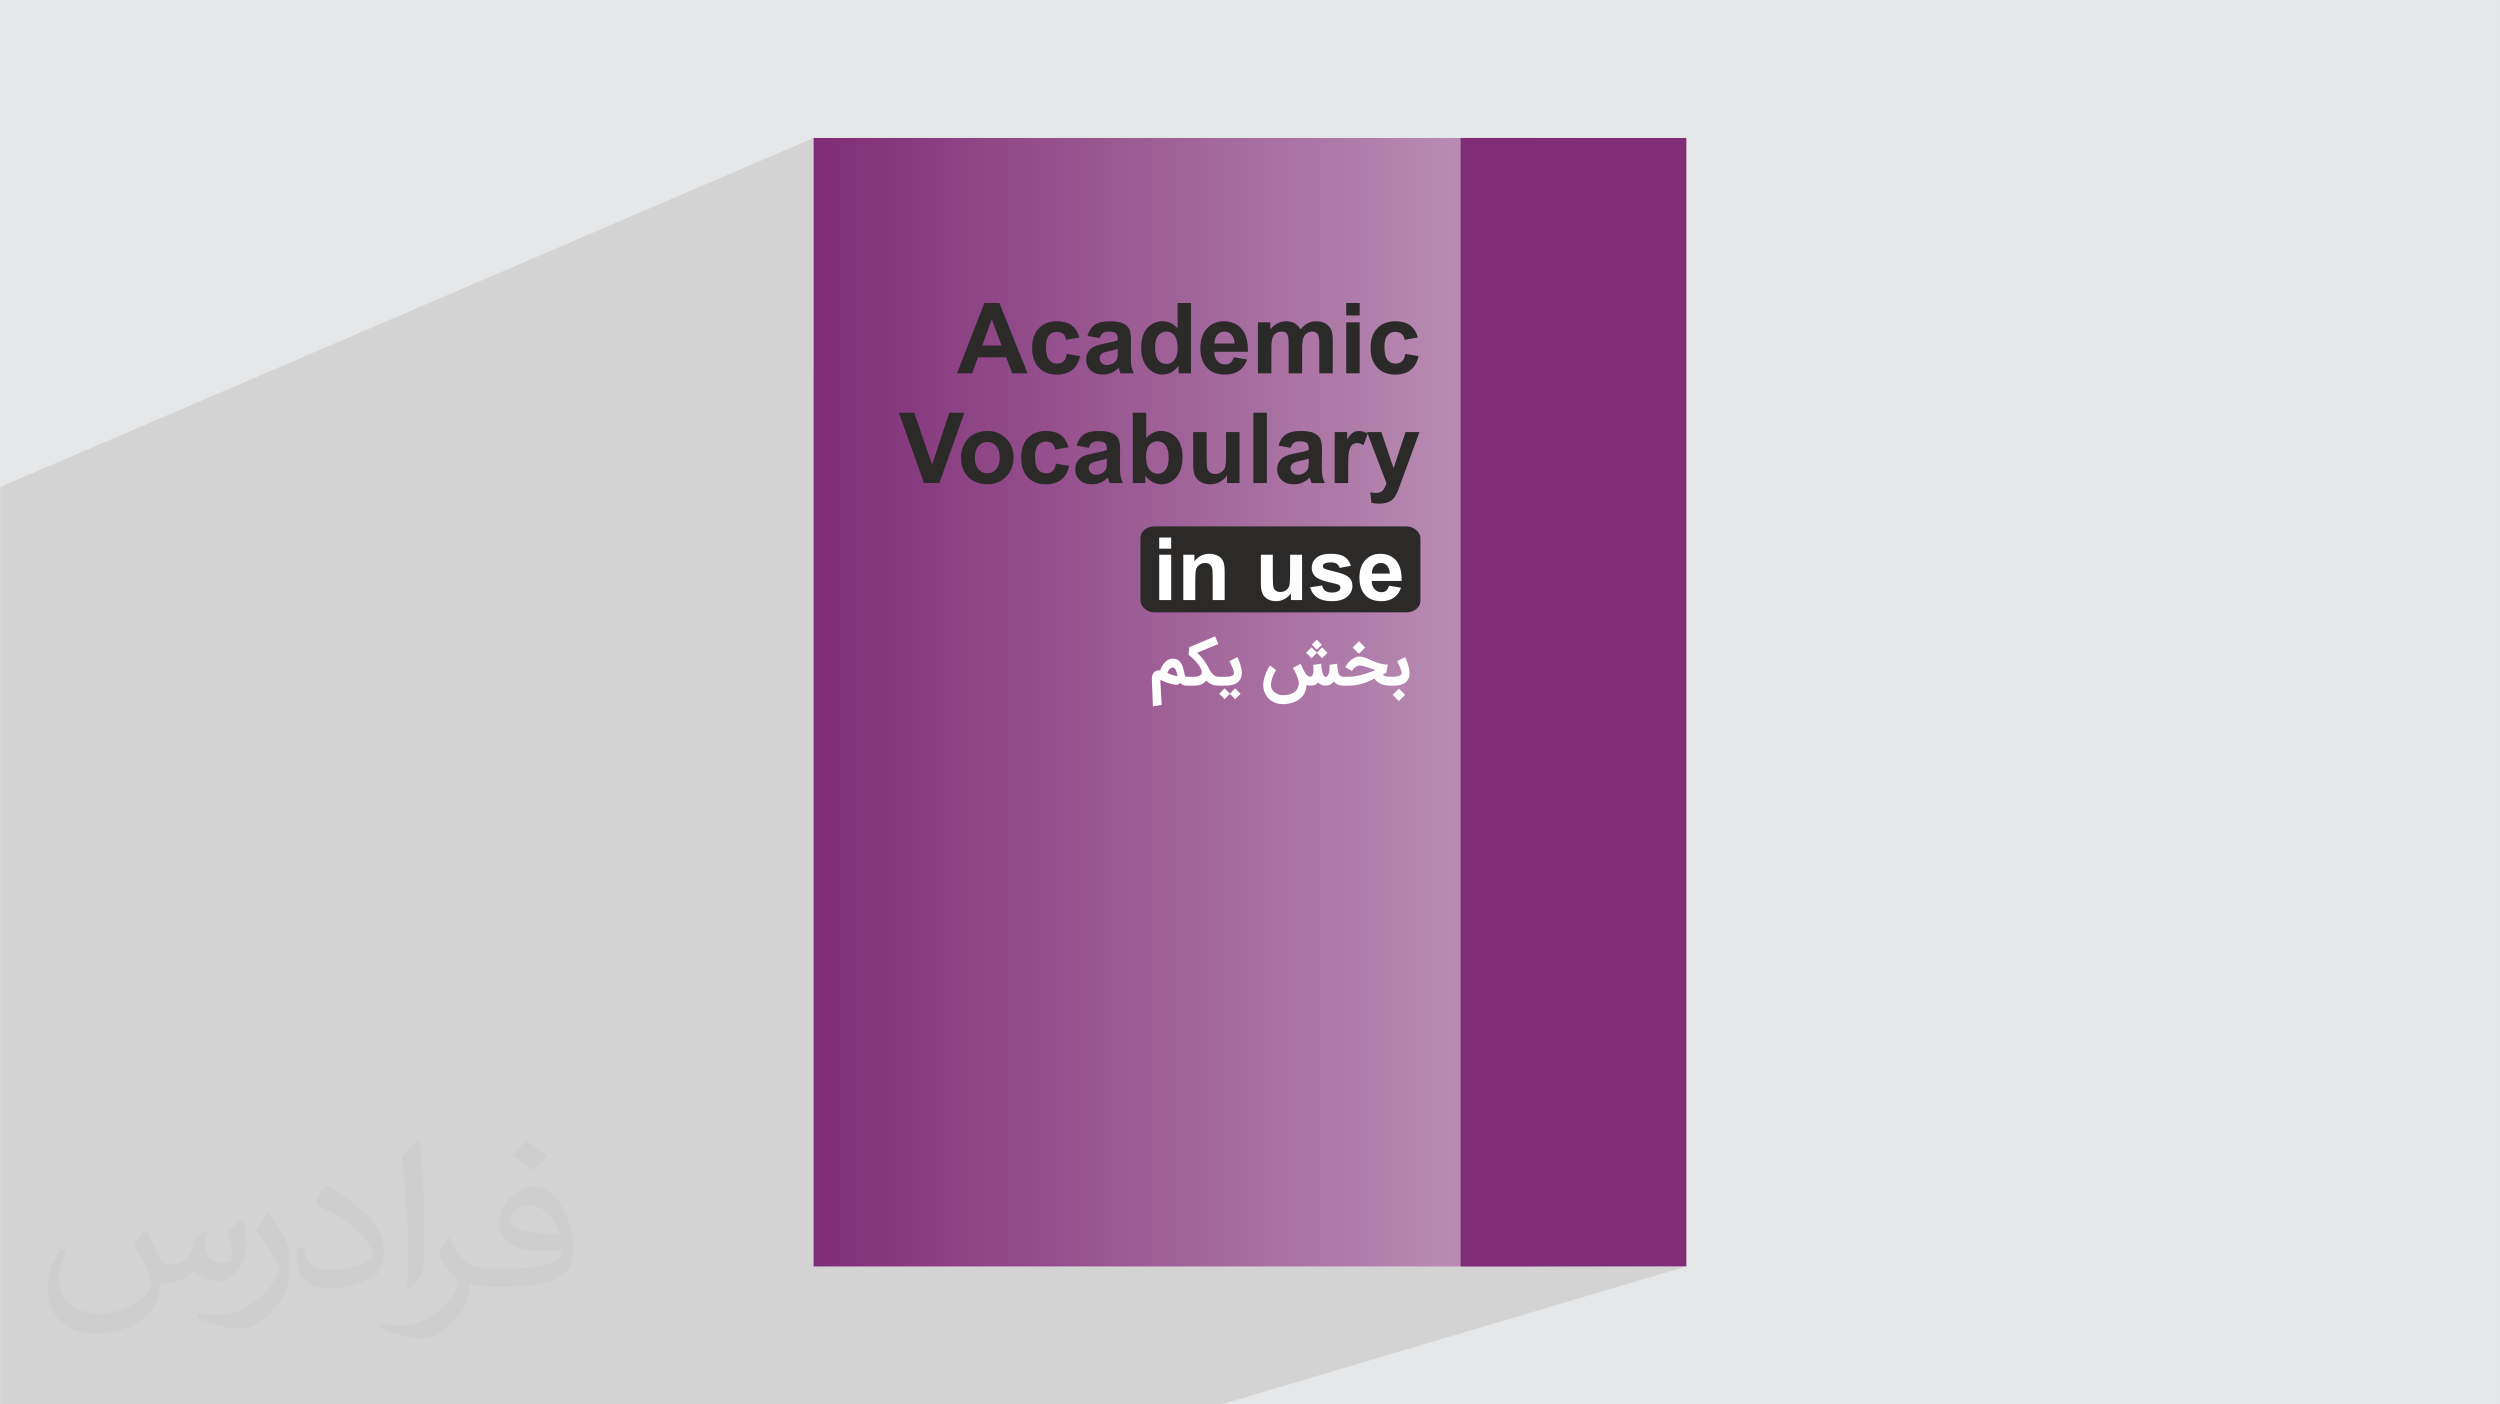 <?xml version="1.0" encoding="UTF-8"?>
<!DOCTYPE svg PUBLIC "-//W3C//DTD SVG 1.0//EN" "http://www.w3.org/TR/2001/REC-SVG-20010904/DTD/svg10.dtd">
<!-- Creator: CorelDRAW -->
<svg xmlns="http://www.w3.org/2000/svg" xml:space="preserve" width="3.708in" height="2.083in" version="1.0" style="shape-rendering:geometricPrecision; text-rendering:geometricPrecision; image-rendering:optimizeQuality; fill-rule:evenodd; clip-rule:evenodd"
viewBox="0 0 3702.73 2080.18"
 xmlns:xlink="http://www.w3.org/1999/xlink"
 xmlns:xodm="http://www.corel.com/coreldraw/odm/2003">
 <defs>
  <style type="text/css">
   <![CDATA[
    .fil6 {fill:#2B2A29}
    .fil5 {fill:#7F2D76}
    .fil0 {fill:#E6E7E8}
    .fil7 {fill:#FEFEFE;fill-rule:nonzero}
    .fil4 {fill:#2B2A29;fill-rule:nonzero}
    .fil2 {fill:#373435;fill-opacity:0.031}
    .fil1 {fill:#2B2A29;fill-opacity:0.102}
    .fil3 {fill:url(#id0)}
   ]]>
  </style>
  <linearGradient id="id0" gradientUnits="userSpaceOnUse" x1="1205.01" y1="1040.09" x2="2497.71" y2="1040.09">
   <stop offset="0" style="stop-opacity:1; stop-color:#7F2D76"/>
   <stop offset="0.82" style="stop-opacity:1; stop-color:#BF96BA"/>
   <stop offset="1" style="stop-opacity:1; stop-color:white"/>
  </linearGradient>
 </defs>
 <g id="Layer_x0020_1">
  <polygon class="fil0" points="-0,0 3702.73,0 3702.73,2080.18 -0,2080.18 "/>
  <polygon class="fil1" points="1487.98,2080.18 568.97,2080.18 -0,2080.18 -0,1774.71 -0,1769.51 -0,1758.6 -0,1754.68 -0,1751.15 -0,1742.24 -0,1739.66 -0,1739.14 -0,1735.29 -0,1734.46 -0,1733.03 -0,1732.48 -0,1729.43 -0,1727.51 -0,1724.04 -0,1722.44 -0,1721.5 -0,1720.84 -0,1719.27 -0,1717.9 -0,1717.37 -0,1715.3 -0,1714.86 -0,1713.94 -0,1713.02 -0,1710.98 -0,1709.96 -0,1709.6 -0,1701.98 -0,1697.88 -0,1697.62 -0,1695.93 -0,1695.46 -0,1694.92 -0,1691.37 -0,1690.81 -0,1690.22 -0,1689.75 -0,1687.89 -0,1686.4 -0,1686.1 -0,1683.42 -0,1681.68 -0,1680.46 -0,1678.91 -0,1678.73 -0,1678.34 -0,1677.1 -0,1676.56 -0,1675.83 -0,1673.96 -0,1673.67 -0,1670.92 -0,1669.81 -0,1669.28 -0,1668.42 -0,1668.06 -0,1665.66 -0,1665.62 -0,1664.19 -0,1663.67 -0,1660.32 -0,1659.25 -0,1658.71 -0,1657.64 -0,1656.74 -0,1654.97 -0,1649.35 -0,1648.46 -0,1648.04 -0,1643.27 -0,1642.73 -0,1641.74 -0,1639.47 -0,1638.02 -0,1634.66 -0,1628.62 -0,1626.4 -0,1624.09 -0,1621.96 -0,1620.91 -0,1620.78 -0,1620.66 -0,1616.59 -0,1616.53 -0,1615.35 -0,1611.71 -0,1606.44 -0,1605.53 -0,1603.95 -0,1603.64 -0,1598.01 -0,1592.68 -0,1588.47 -0,1586.72 -0,1585.23 -0,1583.82 -0,1577.94 -0,1576.86 -0,1574.17 -0,1573.41 -0,1561.15 -0,1560.6 -0,1554.77 -0,1548.66 -0,1546.24 -0,1540.38 -0,1534.43 -0,1533.07 -0,1528.54 -0,1518.81 -0,1512.25 -0,1501.34 -0,1495.55 -0,1494.86 -0,1491.51 -0,1490.86 -0,1490.52 -0,1480.6 -0,1470.98 -0,1468.63 -0,1467.98 -0,1466.52 -0,1460.56 -0,1456.55 -0,1445.9 -0,1444.94 -0,1441.93 -0,1436.86 -0,1433.54 -0,1430.03 -0,1427.85 -0,1426.48 -0,1426.45 -0,1419.7 -0,1418.14 -0,1414.67 -0,1414.25 -0,1413.29 -0,1411.07 -0,1410.65 -0,1405.44 -0,1404.52 -0,1403.08 -0,1401.91 -0,1401.24 -0,1397.99 -0,1395.05 -0,1393.61 -0,1391.19 -0,1388.38 -0,1378.38 -0,1373.18 -0,1366.74 -0,1361.7 -0,1356.84 -0,1355.38 -0,1353.47 -0,1347.34 -0,1343.32 -0,1340.52 -0,1340.34 -0,1338.37 -0,1337.57 -0,1335.77 -0,1331.72 -0,1331.16 -0,1330.65 -0,1328.96 -0,1328.83 -0,1323.79 -0,1320.44 -0,1317.62 -0,1316.62 -0,1313.92 -0,1312.43 -0,1307.73 -0,1304.89 -0,1304.11 -0,1304.01 -0,1303.16 -0,1302.13 -0,1299.35 -0,1295 -0,1294.25 -0,1290.94 -0,1289.83 -0,1286.5 -0,1285.66 -0,1279.64 -0,1278.71 -0,1274.13 -0,1273.36 -0,1270.09 -0,1267.29 -0,1267.17 -0,1264.97 -0,1260.02 -0,1259.25 -0,1258.13 -0,1256.05 -0,1255.97 -0,1252.17 -0,1251.91 -0,1246.28 -0,1246.09 -0,1245.23 -0,1243.94 -0,1243.18 -0,1239.86 -0,1239.57 -0,1236.11 -0,1233.88 -0,1232.98 -0,1231.51 -0,1228.89 -0,1228.87 -0,1228.56 -0,1228.32 -0,1224.09 -0,1221.11 -0,1219.21 -0,1218.16 -0,1215.49 -0,1212.82 -0,1212.24 -0,1206.61 -0,1203.15 -0,1200.27 -0,1191.56 -0,1191.19 -0,1179.72 -0,1178.92 -0,1178.5 -0,1176.2 -0,1172.19 -0,1170.4 -0,1164.35 -0,1163.21 -0,1163.11 -0,1159.49 -0,1159.35 -0,1159.02 -0,1154.29 -0,1152.5 -0,1151.57 -0,1150.67 -0,1145.45 -0,1145.42 -0,1143.25 -0,1139.12 -0,1129.82 -0,1129.61 -0,1118.39 -0,1111.22 -0,1108 -0,1102.26 -0,1097.58 -0,1078.52 -0,1067.76 -0,1049.88 -0,1041.67 -0,721.36 1205.01,204.35 1205.01,551.65 1457.88,448.81 1480.16,448.81 1491.05,476 2163.33,204.35 2163.33,1875.83 2497.71,1875.83 1808.66,2080.18 "/>
  <path class="fil2" d="M215.96 1821.93c7.07,10.71 11.65,21.01 16.13,32.45 3.33,6.66 5.09,18.93 20.7,18.93 4.57,0 11.13,-1.35 16.95,-4.57 6.55,-3.44 11.54,-8.64 14.15,-16.53l6.24 -21.01 15.19 -7.49 1.04 1.04c-2.08,7.91 -2.59,15.5 -2.59,21.43 0,17.57 15.19,24.23 27.25,24.23 7.07,0 13.42,-3.44 13.42,-9.89 0,-8.32 -3.53,-22.47 -8.12,-35.16 7.07,-7.07 14.15,-14.15 22.26,-19.87l1.25 0.63c3.53,14.98 5.51,29.75 5.51,39.63 0,9.67 -4.27,20.39 -7.8,27.36 -7.28,13.73 -20.18,24.65 -35.78,24.65 -11.85,0 -25.06,-5.93 -34.12,-16.95l-0.52 0c-8.53,10.61 -21.74,20.18 -42.86,20.18l-6.55 0c-1.04,13.94 -4.05,23.81 -8.64,32.66 -12.58,24.54 -49.92,41.92 -85.08,41.92 -48.89,0 -73.43,-28.19 -73.43,-65.73 0,-23.19 7.59,-44.72 19.24,-60.01l9.56 3.95c-7.28,13.94 -12.17,27.04 -12.17,39.94 0,35.16 28.61,51.9 61.58,51.9 30.58,0 68.44,-19.45 75.31,-42.02 -2.59,-24.65 -11.85,-36.19 -26,-58.66 4.27,-7.49 9.78,-14.98 16.64,-22.98l1.25 0 0 0 0 0 -0.01 -0.04zm563.83 -132.3c10.3,6.45 20.39,14.04 30.27,22.78 -5.51,7.8 -12.38,14.88 -20.91,21.12 -9.89,-8.01 -19.76,-14.88 -29.86,-22.16 6.86,-7.7 13.63,-15.08 20.49,-21.74l0 0 0 0 0 0 0 0 0 0 0.01 0zm5.3 96.11c-16.64,0 -30.27,10.92 -30.27,19.03 0,17.38 33.28,22.78 73.12,22.56 -4.99,-20.39 -22.47,-41.61 -42.86,-41.61l0 0.01zm-37.35 92.99c21.64,0 40.57,-0.63 55.02,-4.27 16.13,-4.05 29.75,-12.17 29.75,-17.78 0,-1.46 0,-3.22 -0.52,-4.68 -9.05,0.83 -19.45,0.83 -28.5,0.83 -29.33,0 -51.79,-6.66 -60.64,-23.09 -2.19,-4.57 -3.74,-9.67 -3.74,-15.5 0,-15.92 6.86,-31.41 18.93,-42.13 10.08,-8.84 21.22,-14.35 32.55,-14.35 20.49,0 36.81,16.44 48.26,42.34 6.24,14.15 10.5,30.47 10.5,51.07 0,13.73 -3.74,25.27 -12.27,33.8 -15.92,15.4 -45.24,21.22 -90.17,21.22l-20.39 0 0 0 -5.3 0c-11.13,0 -19.14,-1.98 -25.48,-6.86l-1.04 0c0.31,2.59 0.52,5.09 0.52,7.49 0,10.08 -3.33,22.98 -10.08,33.28 -19.97,29.64 -41.61,42.53 -60.33,42.53 -18.93,0 -42.13,-7.28 -63.03,-16.75l3.74 -7.28c6.76,2.81 16.13,4.68 29.02,4.68 33.8,0 78.21,-32.45 83.72,-64.17 -1.25,-2.59 -3.53,-6.03 -6.76,-9.67 -9.89,-11.75 -16.13,-21.53 -21.95,-31.82 4.99,-9.89 9.56,-17.78 13.83,-24.96l1.77 -0.21c14.46,29.44 27.56,46.28 56.78,46.28l4.57 0 0 0 21.22 0 0 0 0 0 0 0 0 0 0 0 0.04 0zm-146.45 31.1c2.5,-13.52 2.7,-28.7 2.7,-42.86l0 -21.01c0,-39.21 -4.99,-96.2 -9.05,-133.34 7.07,-7.59 16.95,-16.53 24.75,-22.56l2.29 0.63c5.3,46.7 6.55,100.79 6.55,150.81 0,13.11 -0.52,25.9 -1.77,35.26 -0.73,11.85 -7.59,20.8 -22.26,34.53l-3.22 -1.46zm-150.71 -61.89c0.73,18.41 9.78,32.87 41.4,32.87 19.66,0 36.3,-5.09 54.71,-13.83 3.33,-1.46 5.09,-3.44 5.09,-5.09 0,-11.54 -8.84,-26.83 -23.71,-40.77 -14.46,-13.11 -33.6,-24.65 -51.48,-32.35 -6.14,-2.59 -8.12,-5.3 -8.12,-7.91 0,-5.3 7.07,-16.44 12.9,-24.44l1.98 -0.21c20.49,10.71 43.38,26.63 60.33,44.3 15.4,16.33 24.96,32.87 24.96,50.86 0,13.31 -4.05,25.79 -10.61,37.44 -22.47,11.33 -46.39,19.97 -70.1,19.97 -28.81,0 -48.47,-13.52 -48.47,-45.24 0,-3.44 0,-8.73 1.25,-15.61l9.89 0 0 0 0 0 0 0 0 0 0 0 -0.01 0zm-52.11 -52.32l17.89 28.92c6.55,10.71 12.69,22.37 12.69,40.77l0 23.5c0,19.03 -12.17,39.42 -31.82,59.6 -15.4,13.63 -29.02,19.45 -41.61,19.45 -18.72,0 -40.15,-5.82 -64.9,-16.44l2.81 -7.28c7.8,2.08 16.84,3.84 27.98,3.84 35.58,-0.21 71.97,-26.21 88.61,-57.93 1.98,-3.64 2.7,-7.07 2.7,-9.47 0,-3.64 -1.98,-7.7 -3.53,-11.33 -9.05,-17.05 -19.14,-32.66 -30.27,-47.12 5.82,-9.16 11.65,-17.99 17.99,-26.73l1.46 0.21 0 0 0 0 0 0 0 0 0 0 -0.01 0z"/>
  <g id="_2332218506320">
   <rect class="fil3" x="1205" y="204.35" width="1292.71" height="1671.49"/>
   <path class="fil4" d="M1521.89 552.97l-22.72 0 -8.99 -23.72 -41.78 0 -8.65 23.72 -22.31 0 40.44 -104.16 22.28 0 41.73 104.16zm-38.55 -41.32l-14.47 -38.55 -14.07 38.55 28.54 0zm115.38 -11.79l-19.64 3.49c-0.65,-3.91 -2.16,-6.84 -4.51,-8.83 -2.35,-1.96 -5.38,-2.96 -9.12,-2.96 -4.97,0 -8.95,1.72 -11.9,5.16 -2.96,3.44 -4.44,9.19 -4.44,17.27 0,8.97 1.5,15.3 4.51,19.01 3.01,3.71 7.04,5.55 12.08,5.55 3.78,0 6.89,-1.09 9.29,-3.25 2.42,-2.16 4.12,-5.87 5.11,-11.15l19.64 3.35c-2.04,9.01 -5.94,15.83 -11.71,20.44 -5.77,4.6 -13.5,6.91 -23.22,6.91 -11.01,0 -19.81,-3.49 -26.36,-10.45 -6.57,-6.99 -9.84,-16.64 -9.84,-28.98 0,-12.49 3.3,-22.19 9.87,-29.14 6.57,-6.96 15.47,-10.43 26.7,-10.43 9.16,0 16.46,1.99 21.9,5.94 5.41,3.95 9.29,9.97 11.66,18.06zm29.99 0.87l-18.04 -3.2c2.04,-7.37 5.56,-12.82 10.52,-16.37 4.97,-3.54 12.37,-5.31 22.16,-5.31 8.9,0 15.54,1.04 19.91,3.15 4.34,2.11 7.42,4.78 9.19,8.03 1.77,3.25 2.67,9.19 2.67,17.87l-0.29 23.28c0,6.62 0.32,11.51 0.95,14.67 0.63,3.15 1.82,6.52 3.57,10.11l-19.79 0c-0.51,-1.31 -1.16,-3.25 -1.91,-5.82 -0.32,-1.19 -0.55,-1.97 -0.7,-2.33 -3.4,3.34 -7.03,5.84 -10.91,7.52 -3.88,1.67 -8,2.52 -12.39,2.52 -7.74,0 -13.85,-2.11 -18.31,-6.33 -4.46,-4.19 -6.69,-9.53 -6.69,-15.98 0,-4.24 1.02,-8.05 3.05,-11.4 2.04,-3.32 4.87,-5.89 8.56,-7.66 3.66,-1.77 8.95,-3.32 15.86,-4.65 9.31,-1.75 15.78,-3.39 19.37,-4.9l0 -2.01c0,-3.88 -0.95,-6.64 -2.84,-8.31 -1.91,-1.65 -5.5,-2.47 -10.76,-2.47 -3.57,0 -6.33,0.7 -8.31,2.13 -2.02,1.4 -3.62,3.9 -4.85,7.47zm26.77 16.15c-2.55,0.85 -6.6,1.86 -12.15,3.05 -5.53,1.19 -9.16,2.35 -10.86,3.47 -2.59,1.87 -3.9,4.19 -3.9,7.03 0,2.81 1.04,5.21 3.13,7.25 2.08,2.03 4.73,3.05 7.95,3.05 3.59,0 7.03,-1.19 10.31,-3.54 2.4,-1.82 4,-4 4.75,-6.62 0.51,-1.69 0.77,-4.95 0.77,-9.72l0 -3.98zm108.54 36.08l-18.47 0 0 -11.08c-3.08,4.32 -6.74,7.54 -10.94,9.72 -4.19,2.16 -8.44,3.25 -12.71,3.25 -8.7,0 -16.14,-3.49 -22.35,-10.5 -6.18,-7.01 -9.29,-16.75 -9.29,-29.29 0,-12.8 3.01,-22.55 9.05,-29.22 6.04,-6.67 13.65,-9.99 22.86,-9.99 8.44,0 15.76,3.52 21.92,10.52l0 -37.58 19.93 0 0 104.16zm-53.24 -39.21c0,8.07 1.12,13.92 3.33,17.53 3.22,5.23 7.71,7.85 13.48,7.85 4.58,0 8.48,-1.97 11.68,-5.89 3.23,-3.93 4.83,-9.77 4.83,-17.58 0,-8.7 -1.55,-14.96 -4.68,-18.79 -3.13,-3.83 -7.1,-5.75 -11.98,-5.75 -4.73,0 -8.68,1.89 -11.88,5.67 -3.17,3.78 -4.78,9.43 -4.78,16.95zm116.5 15.35l19.93 3.35c-2.55,7.3 -6.6,12.85 -12.1,16.68 -5.53,3.81 -12.44,5.72 -20.7,5.72 -13.12,0 -22.84,-4.29 -29.12,-12.87 -4.97,-6.89 -7.47,-15.57 -7.47,-26.07 0,-12.51 3.27,-22.33 9.8,-29.41 6.52,-7.1 14.79,-10.64 24.78,-10.64 11.2,0 20.05,3.71 26.55,11.13 6.47,7.42 9.58,18.79 9.29,34.12l-49.9 0c0.15,5.91 1.75,10.52 4.82,13.82 3.05,3.29 6.89,4.95 11.45,4.95 3.13,0 5.74,-0.85 7.85,-2.54 2.13,-1.7 3.73,-4.44 4.83,-8.22zm1.16 -20.22c-0.15,-5.79 -1.62,-10.21 -4.46,-13.22 -2.84,-3.03 -6.28,-4.53 -10.35,-4.53 -4.34,0 -7.93,1.6 -10.76,4.77 -2.83,3.18 -4.21,7.52 -4.17,12.98l29.75 0zm34.65 -31.43l18.33 0 0 10.31c6.57,-7.93 14.4,-11.9 23.5,-11.9 4.82,0 9.01,0.99 12.56,2.98 3.57,1.99 6.47,5 8.73,9.02 3.32,-4.03 6.91,-7.03 10.74,-9.02 3.83,-1.99 7.93,-2.98 12.29,-2.98 5.53,0 10.21,1.12 14.07,3.37 3.83,2.26 6.69,5.55 8.58,9.92 1.38,3.2 2.06,8.42 2.06,15.61l0 48.2 -19.93 0 0 -43.09c0,-7.49 -0.68,-12.31 -2.06,-14.47 -1.84,-2.84 -4.7,-4.27 -8.54,-4.27 -2.78,0 -5.43,0.85 -7.91,2.55 -2.45,1.72 -4.24,4.21 -5.33,7.49 -1.09,3.3 -1.62,8.49 -1.62,15.59l0 36.2 -19.93 0 0 -41.32c0,-7.32 -0.37,-12.08 -1.07,-14.19 -0.7,-2.13 -1.8,-3.73 -3.29,-4.78 -1.48,-1.04 -3.52,-1.55 -6.06,-1.55 -3.08,0 -5.85,0.83 -8.29,2.47 -2.48,1.67 -4.22,4.05 -5.29,7.17 -1.07,3.13 -1.6,8.32 -1.6,15.54l0 36.64 -19.93 0 0 -75.51zm130.8 -10.18l0 -18.47 19.93 0 0 18.47 -19.93 0zm0 85.69l0 -75.51 19.93 0 0 75.51 -19.93 0zm106.18 -53.1l-19.64 3.49c-0.65,-3.91 -2.16,-6.84 -4.51,-8.83 -2.35,-1.96 -5.38,-2.96 -9.12,-2.96 -4.96,0 -8.95,1.72 -11.9,5.16 -2.96,3.44 -4.43,9.19 -4.43,17.27 0,8.97 1.5,15.3 4.51,19.01 3.01,3.71 7.03,5.55 12.07,5.55 3.79,0 6.89,-1.09 9.29,-3.25 2.43,-2.16 4.12,-5.87 5.11,-11.15l19.64 3.35c-2.04,9.01 -5.94,15.83 -11.71,20.44 -5.77,4.6 -13.51,6.91 -23.22,6.91 -11.01,0 -19.81,-3.49 -26.36,-10.45 -6.57,-6.99 -9.84,-16.64 -9.84,-28.98 0,-12.49 3.29,-22.19 9.87,-29.14 6.57,-6.96 15.47,-10.43 26.7,-10.43 9.16,0 16.46,1.99 21.9,5.94 5.4,3.95 9.28,9.97 11.66,18.06zm-731.54 215.61l-37.27 -104.16 22.79 0 26.45 77.1 25.38 -77.1 22.4 0 -37.04 104.16 -22.72 0zm54.79 -38.67c0,-6.65 1.62,-13.07 4.9,-19.28 3.27,-6.23 7.91,-10.96 13.89,-14.23 5.99,-3.27 12.66,-4.92 20.05,-4.92 11.42,0 20.76,3.71 28.05,11.13 7.3,7.44 10.94,16.8 10.94,28.15 0,11.45 -3.69,20.93 -11.03,28.44 -7.37,7.52 -16.63,11.28 -27.81,11.28 -6.91,0 -13.5,-1.58 -19.79,-4.71 -6.25,-3.13 -11.03,-7.71 -14.31,-13.77 -3.27,-6.04 -4.9,-13.41 -4.9,-22.09zm20.51 1.07c0,7.49 1.77,13.24 5.31,17.22 3.56,4 7.93,5.99 13.14,5.99 5.19,0 9.56,-1.99 13.07,-5.99 3.52,-3.98 5.29,-9.78 5.29,-17.36 0,-7.4 -1.77,-13.09 -5.29,-17.07 -3.51,-4 -7.88,-5.99 -13.07,-5.99 -5.21,0 -9.58,1.99 -13.14,5.99 -3.54,3.97 -5.31,9.72 -5.31,17.21zm138.76 -15.49l-19.64 3.49c-0.65,-3.9 -2.16,-6.84 -4.51,-8.83 -2.35,-1.96 -5.38,-2.96 -9.12,-2.96 -4.96,0 -8.95,1.72 -11.9,5.16 -2.96,3.44 -4.43,9.19 -4.43,17.27 0,8.97 1.5,15.3 4.51,19.01 3.01,3.71 7.03,5.55 12.07,5.55 3.79,0 6.89,-1.09 9.29,-3.25 2.43,-2.16 4.12,-5.87 5.11,-11.15l19.64 3.35c-2.04,9.01 -5.94,15.83 -11.71,20.44 -5.77,4.6 -13.51,6.91 -23.22,6.91 -11.01,0 -19.81,-3.49 -26.36,-10.45 -6.57,-6.99 -9.84,-16.64 -9.84,-28.98 0,-12.49 3.29,-22.19 9.87,-29.14 6.57,-6.96 15.47,-10.43 26.7,-10.43 9.16,0 16.46,1.99 21.89,5.94 5.41,3.95 9.29,9.97 11.66,18.06zm29.99 0.87l-18.04 -3.2c2.04,-7.37 5.55,-12.82 10.52,-16.37 4.97,-3.54 12.37,-5.31 22.16,-5.31 8.9,0 15.54,1.04 19.91,3.15 4.34,2.11 7.42,4.78 9.19,8.03 1.77,3.24 2.67,9.19 2.67,17.87l-0.29 23.28c0,6.62 0.31,11.51 0.94,14.67 0.64,3.15 1.82,6.52 3.57,10.11l-19.79 0c-0.51,-1.31 -1.16,-3.25 -1.91,-5.81 -0.31,-1.19 -0.55,-1.97 -0.7,-2.33 -3.4,3.34 -7.04,5.84 -10.91,7.51 -3.88,1.67 -8,2.52 -12.39,2.52 -7.74,0 -13.85,-2.11 -18.31,-6.33 -4.46,-4.19 -6.69,-9.53 -6.69,-15.98 0,-4.24 1.02,-8.05 3.05,-11.4 2.04,-3.32 4.87,-5.89 8.56,-7.66 3.66,-1.77 8.95,-3.32 15.86,-4.65 9.31,-1.75 15.78,-3.39 19.37,-4.9l0 -2.01c0,-3.88 -0.94,-6.64 -2.83,-8.31 -1.91,-1.65 -5.51,-2.47 -10.77,-2.47 -3.56,0 -6.33,0.7 -8.31,2.13 -2.02,1.4 -3.61,3.9 -4.85,7.47zm26.76 16.15c-2.55,0.85 -6.6,1.86 -12.15,3.05 -5.53,1.19 -9.16,2.35 -10.86,3.47 -2.59,1.87 -3.9,4.19 -3.9,7.03 0,2.81 1.04,5.21 3.13,7.25 2.08,2.03 4.73,3.05 7.95,3.05 3.59,0 7.04,-1.19 10.31,-3.54 2.4,-1.82 4,-4 4.75,-6.62 0.51,-1.69 0.77,-4.95 0.77,-9.72l0 -3.98zm38.43 36.08l0 -104.16 19.93 0 0 37.58c6.16,-7.01 13.44,-10.52 21.87,-10.52 9.19,0 16.78,3.32 22.79,9.99 6.01,6.67 9.02,16.24 9.02,28.73 0,12.9 -3.05,22.84 -9.19,29.82 -6.13,6.95 -13.6,10.45 -22.35,10.45 -4.32,0 -8.56,-1.12 -12.75,-3.33 -4.19,-2.22 -7.81,-5.43 -10.84,-9.65l0 11.08 -18.48 0zm19.64 -39.2c0,7.83 1.23,13.65 3.71,17.38 3.47,5.34 8.05,8 13.8,8 4.41,0 8.17,-1.89 11.3,-5.67 3.11,-3.79 4.65,-9.75 4.65,-17.87 0,-8.66 -1.57,-14.89 -4.7,-18.72 -3.13,-3.83 -7.13,-5.75 -12.03,-5.75 -4.8,0 -8.78,1.87 -11.96,5.6 -3.17,3.73 -4.77,9.41 -4.77,17.02zm119.99 39.2l0 -11.3c-2.76,4.03 -6.38,7.23 -10.87,9.63 -4.49,2.37 -9.21,3.57 -14.18,3.57 -5.09,0 -9.65,-1.12 -13.68,-3.35 -4.05,-2.23 -6.96,-5.38 -8.75,-9.41 -1.82,-4.05 -2.72,-9.63 -2.72,-16.75l0 -47.89 19.93 0 0 34.77c0,10.64 0.36,17.14 1.12,19.54 0.73,2.4 2.06,4.32 4.03,5.7 1.94,1.41 4.41,2.11 7.42,2.11 3.42,0 6.47,-0.95 9.19,-2.81 2.72,-1.86 4.56,-4.19 5.56,-6.98 0.99,-2.79 1.5,-9.58 1.5,-20.42l0 -31.91 19.93 0 0 75.5 -18.47 0zm38.96 0l0 -104.16 19.93 0 0 104.16 -19.93 0zm55.26 -52.22l-18.04 -3.2c2.04,-7.37 5.56,-12.82 10.52,-16.37 4.97,-3.54 12.37,-5.31 22.16,-5.31 8.9,0 15.54,1.04 19.9,3.15 4.34,2.11 7.42,4.78 9.19,8.03 1.77,3.24 2.67,9.19 2.67,17.87l-0.29 23.28c0,6.62 0.32,11.51 0.95,14.67 0.63,3.15 1.82,6.52 3.57,10.11l-19.79 0c-0.51,-1.31 -1.16,-3.25 -1.91,-5.81 -0.32,-1.19 -0.55,-1.97 -0.7,-2.33 -3.4,3.34 -7.03,5.84 -10.91,7.51 -3.88,1.67 -8,2.52 -12.39,2.52 -7.74,0 -13.85,-2.11 -18.31,-6.33 -4.46,-4.19 -6.69,-9.53 -6.69,-15.98 0,-4.24 1.02,-8.05 3.05,-11.4 2.04,-3.32 4.87,-5.89 8.56,-7.66 3.66,-1.77 8.95,-3.32 15.85,-4.65 9.31,-1.75 15.79,-3.39 19.38,-4.9l0 -2.01c0,-3.88 -0.95,-6.64 -2.84,-8.31 -1.91,-1.65 -5.5,-2.47 -10.77,-2.47 -3.56,0 -6.33,0.7 -8.31,2.13 -2.01,1.4 -3.61,3.9 -4.85,7.47zm26.77 16.15c-2.55,0.85 -6.6,1.86 -12.15,3.05 -5.53,1.19 -9.16,2.35 -10.87,3.47 -2.59,1.87 -3.9,4.19 -3.9,7.03 0,2.81 1.04,5.21 3.13,7.25 2.08,2.03 4.73,3.05 7.95,3.05 3.59,0 7.03,-1.19 10.31,-3.54 2.4,-1.82 4,-4 4.75,-6.62 0.51,-1.69 0.77,-4.95 0.77,-9.72l0 -3.98zm58.36 36.08l-19.93 0 0 -75.5 18.48 0 0 10.72c3.17,-5.07 6.04,-8.39 8.58,-9.97 2.55,-1.58 5.43,-2.35 8.66,-2.35 4.56,0 8.94,1.26 13.17,3.75l-6.19 17.41c-3.37,-2.18 -6.49,-3.27 -9.38,-3.27 -2.81,0 -5.19,0.78 -7.13,2.31 -1.94,1.55 -3.47,4.31 -4.58,8.34 -1.12,4.02 -1.67,12.46 -1.67,25.28l0 23.28zm45.83 30.55c-3.83,0 -7.61,-0.42 -11.32,-1.21l-1.75 -15.56c3.13,0.61 5.96,0.92 8.48,0.92 4.65,0 8.1,-1.36 10.33,-4.1 2.23,-2.74 3.95,-6.23 5.14,-10.45l-28.76 -75.65 21.24 0 18.11 53.56 17.68 -53.56 20.66 0 -26.62 72.67 -4.8 13.11c-1.77,4.39 -3.44,7.74 -5.04,10.06 -1.58,2.31 -3.42,4.2 -5.48,5.63 -2.06,1.45 -4.61,2.57 -7.64,3.37 -3.01,0.8 -6.43,1.21 -10.23,1.21z"/>
   <rect class="fil5" x="2163.33" y="204.35" width="334.39" height="1671.49"/>
   <rect class="fil6" x="1689.1" y="779.72" width="414.66" height="127.25" rx="20.33" ry="16.97"/>
   <path class="fil7" d="M1716.9 812.64l0 -16.42 17.71 0 0 16.42 -17.71 0zm0 76.14l0 -67.1 17.71 0 0 67.1 -17.71 0zm96.94 0l-17.71 0 0 -34.19c0,-7.24 -0.39,-11.92 -1.14,-14.03 -0.78,-2.13 -2,-3.77 -3.73,-4.95 -1.72,-1.18 -3.79,-1.77 -6.2,-1.77 -3.1,0 -5.88,0.84 -8.34,2.52 -2.48,1.68 -4.16,3.92 -5.06,6.67 -0.92,2.78 -1.38,7.91 -1.38,15.41l0 30.34 -17.71 0 0 -67.1 16.42 0 0 9.85c5.88,-7.52 13.28,-11.27 22.21,-11.27 3.92,0 7.52,0.71 10.78,2.11 3.28,1.42 5.73,3.21 7.39,5.39 1.68,2.19 2.84,4.67 3.49,7.45 0.67,2.78 0.99,6.74 0.99,11.92l0 41.65zm98.21 0l0 -10.04c-2.46,3.58 -5.67,6.42 -9.65,8.56 -3.99,2.11 -8.19,3.16 -12.6,3.16 -4.52,0 -8.58,-0.99 -12.15,-2.97 -3.6,-1.99 -6.18,-4.78 -7.78,-8.36 -1.62,-3.6 -2.42,-8.55 -2.42,-14.89l0 -42.56 17.71 0 0 30.9c0,9.46 0.32,15.23 0.99,17.36 0.65,2.13 1.83,3.83 3.58,5.06 1.72,1.25 3.92,1.88 6.59,1.88 3.03,0 5.75,-0.84 8.16,-2.5 2.41,-1.65 4.05,-3.72 4.94,-6.2 0.88,-2.48 1.33,-8.51 1.33,-18.15l0 -28.35 17.71 0 0 67.1 -16.42 0zm28.29 -18.87l17.84 -2.72c0.75,3.43 2.28,6.03 4.61,7.8 2.31,1.78 5.56,2.67 9.72,2.67 4.59,0 8.04,-0.84 10.36,-2.52 1.55,-1.18 2.33,-2.78 2.33,-4.76 0,-1.34 -0.43,-2.46 -1.27,-3.34 -0.88,-0.84 -2.87,-1.64 -5.93,-2.35 -14.33,-3.17 -23.4,-6.05 -27.23,-8.66 -5.33,-3.64 -7.97,-8.69 -7.97,-15.13 0,-5.84 2.3,-10.73 6.9,-14.7 4.59,-3.96 11.7,-5.94 21.33,-5.94 9.18,0 16.01,1.51 20.47,4.5 4.46,3.02 7.54,7.45 9.23,13.34l-16.68 3.1c-0.71,-2.63 -2.09,-4.65 -4.09,-6.05 -2,-1.4 -4.87,-2.09 -8.6,-2.09 -4.7,0 -8.06,0.64 -10.1,1.96 -1.36,0.93 -2.03,2.13 -2.03,3.6 0,1.27 0.59,2.35 1.77,3.24 1.61,1.18 7.15,2.85 16.63,5 9.48,2.15 16.09,4.78 19.84,7.91 3.73,3.14 5.58,7.56 5.58,13.21 0,6.14 -2.56,11.44 -7.71,15.86 -5.13,4.42 -12.73,6.64 -22.82,6.64 -9.14,0 -16.37,-1.85 -21.72,-5.53 -5.32,-3.68 -8.81,-8.69 -10.45,-15.02zm117.02 -2.33l17.71 2.98c-2.26,6.49 -5.86,11.42 -10.75,14.82 -4.91,3.38 -11.05,5.08 -18.4,5.08 -11.66,0 -20.3,-3.81 -25.87,-11.44 -4.42,-6.12 -6.64,-13.83 -6.64,-23.17 0,-11.12 2.91,-19.84 8.7,-26.13 5.79,-6.31 13.14,-9.46 22.02,-9.46 9.96,0 17.82,3.3 23.59,9.89 5.75,6.59 8.51,16.7 8.25,30.32l-44.34 0c0.13,5.26 1.55,9.35 4.28,12.28 2.71,2.93 6.12,4.39 10.17,4.39 2.78,0 5.1,-0.75 6.98,-2.26 1.89,-1.51 3.32,-3.95 4.29,-7.31zm1.03 -17.97c-0.13,-5.15 -1.45,-9.07 -3.97,-11.74 -2.52,-2.7 -5.58,-4.03 -9.2,-4.03 -3.86,0 -7.05,1.42 -9.57,4.24 -2.52,2.83 -3.75,6.68 -3.71,11.53l26.44 0z"/>
   <path class="fil7" d="M1707.54 1046.15l-1.61 -41.15c0,-0.18 0.02,-0.66 0.08,-1.43 0.04,-0.76 0.2,-1.64 0.48,-2.65 0.25,-0.99 0.68,-2.04 1.29,-3.1 0.59,-1.08 1.43,-2.04 2.5,-2.87 0.33,-0.32 0.76,-0.59 1.27,-0.85 0.51,-0.24 1.07,-0.46 1.65,-0.65 0.59,-0.2 1.19,-0.35 1.83,-0.44 0.64,-0.1 1.27,-0.14 1.91,-0.14l0.67 0c0.22,0 0.42,0.01 0.65,0.04 0.81,-2.05 1.8,-4.13 2.96,-6.2 1.16,-2.07 2.5,-3.95 4.05,-5.61 1.53,-1.66 3.28,-3.01 5.21,-4.03 1.91,-1.02 4.05,-1.51 6.41,-1.45 2.74,0 5.05,0.51 6.94,1.54 1.88,1.05 3.46,2.44 4.74,4.16 1.27,1.73 2.29,3.74 3.07,6.01 0.78,2.28 1.42,4.65 1.91,7.15 0.48,2.4 0.92,4.33 1.35,5.78 0.43,1.43 0.92,2.15 1.48,2.15l1.28 0 0 13.15 -1.58 0c-1.62,-0.07 -3.02,-0.41 -4.19,-1.07 -1.16,-0.65 -2.28,-1.63 -3.33,-2.93 -0.67,0.55 -1.4,1.08 -2.21,1.6 -0.83,0.51 -1.64,0.85 -2.44,1.01 -0.83,0.11 -1.86,0.11 -3.07,-0.02 -1.23,-0.12 -2.55,-0.35 -4,-0.66 -1.43,-0.32 -2.95,-0.7 -4.54,-1.17 -1.59,-0.44 -3.2,-0.97 -4.81,-1.53 -1.59,-0.57 -3.17,-1.17 -4.71,-1.81 -1.53,-0.64 -2.97,-1.28 -4.3,-1.91 0.33,6.07 0.68,12.25 1.07,18.56 0.37,6.31 0.74,12.46 1.05,18.48l-13.04 2.04zm29.08 -57.34c-0.96,0.08 -1.84,0.37 -2.63,0.89 -0.8,0.51 -1.51,1.13 -2.17,1.88 -0.65,0.75 -1.21,1.56 -1.7,2.43 -0.48,0.88 -0.9,1.69 -1.23,2.47 1,0.61 2.15,1.21 3.46,1.78 1.29,0.59 2.65,1.1 4.05,1.56 1.4,0.46 2.77,0.85 4.11,1.15 1.36,0.3 2.55,0.46 3.6,0.49 -0.33,-1.54 -0.7,-3.1 -1.1,-4.65 -0.4,-1.54 -0.89,-2.95 -1.45,-4.17 -0.57,-1.24 -1.26,-2.21 -2.07,-2.93 -0.8,-0.72 -1.75,-1.02 -2.87,-0.91zm19.38 13.62l13.58 0c1.42,0 2.72,-0.16 3.95,-0.49 1.21,-0.33 2.28,-0.77 3.2,-1.31 0.91,-0.54 1.64,-1.16 2.2,-1.83 0.56,-0.68 0.87,-1.37 0.96,-2.05 0.15,-1.38 -0.06,-2.88 -0.62,-4.49 -0.56,-1.61 -1.36,-3.25 -2.37,-4.92 -1.02,-1.67 -2.23,-3.36 -3.62,-5.03 -1.39,-1.67 -2.82,-3.26 -4.32,-4.79 -1.5,-1.53 -3,-2.94 -4.48,-4.24 -1.48,-1.31 -2.84,-2.43 -4.1,-3.36l1.14 -11.44 38.18 -16 4.82 11.42 -31.53 12.89c1.91,1.77 3.63,3.5 5.17,5.17 1.53,1.67 2.95,3.35 4.24,5.02 1.29,1.69 2.45,3.36 3.52,5.03 1.07,1.68 2.07,3.39 3.03,5.18 0.83,1.54 1.69,3.18 2.61,4.92 0.91,1.73 1.97,3.33 3.17,4.82 1.21,1.48 2.61,2.73 4.19,3.76 1.58,1.02 3.41,1.59 5.53,1.73l2.56 0 0 13.15 -1.29 0c-1.92,0 -3.77,-0.15 -5.53,-0.4 -1.74,-0.27 -3.39,-0.7 -4.98,-1.29 -1.58,-0.61 -3.07,-1.37 -4.5,-2.33 -1.42,-0.96 -2.79,-2.13 -4.1,-3.52 -0.99,1.34 -2.13,2.46 -3.44,3.41 -1.31,0.94 -2.67,1.72 -4.14,2.33 -1.45,0.62 -2.94,1.05 -4.5,1.34 -1.54,0.27 -3.07,0.43 -4.57,0.46l-13.95 0 0 -13.15zm49.36 0l9.97 0c1.2,0 2.5,-0.06 3.95,-0.19 1.43,-0.11 2.79,-0.37 4.05,-0.77 1.26,-0.38 2.31,-0.96 3.15,-1.72 0.85,-0.76 1.28,-1.77 1.28,-3.01 0,-0.67 -0.21,-1.65 -0.61,-2.98 -0.4,-1.31 -0.92,-2.79 -1.58,-4.4 -0.65,-1.62 -1.38,-3.33 -2.19,-5.09 -0.83,-1.77 -1.63,-3.46 -2.44,-5.06l11.88 -5.91c0.78,1.75 1.54,3.61 2.31,5.57 0.77,1.97 1.45,3.97 2.06,5.99 0.6,2.02 1.1,4.03 1.48,6.03 0.37,2.01 0.56,3.93 0.56,5.77 0,3.42 -0.64,6.34 -1.89,8.75 -1.26,2.39 -2.96,4.35 -5.13,5.86 -2.17,1.5 -4.7,2.59 -7.6,3.28 -2.91,0.67 -6.03,1.02 -9.35,1.02l-9.89 0 0 -13.15zm16.22 25.31l-7.81 7.8 -8.07 -8.01 7.98 -8.02 7.9 7.9 7.8 -7.81 8.07 8.02 -7.98 8.03 -7.9 -7.9zm140.93 -12.26c-2.37,0 -4.38,-0.44 -6,-1.37 -1.63,-0.91 -2.95,-2.06 -4.02,-3.44 -0.57,0.75 -1.2,1.42 -1.86,2.01 -0.67,0.61 -1.45,1.11 -2.34,1.54 -0.9,0.43 -1.95,0.75 -3.17,0.97 -1.19,0.22 -2.63,0.33 -4.3,0.33 -1.16,0 -2.22,-0.08 -3.18,-0.25 -0.97,-0.16 -1.87,-0.37 -2.66,-0.63 -0.03,3.25 -0.53,6.2 -1.48,8.86 -0.96,2.66 -2.26,5.03 -3.9,7.13 -1.65,2.11 -3.58,3.93 -5.8,5.5 -2.21,1.54 -4.6,2.83 -7.15,3.84 -2.55,1.02 -5.21,1.77 -8,2.26 -2.79,0.51 -5.55,0.75 -8.28,0.75 -4.26,0 -8.17,-0.7 -11.77,-2.09 -3.6,-1.4 -6.71,-3.38 -9.32,-5.91 -2.63,-2.54 -4.66,-5.57 -6.13,-9.14 -1.46,-3.55 -2.19,-7.48 -2.19,-11.77 0.08,-2.5 0.41,-5.05 1.02,-7.65 0.59,-2.61 1.36,-5.16 2.28,-7.64 0.92,-2.5 1.96,-4.88 3.13,-7.13 1.15,-2.26 2.31,-4.29 3.5,-6.09l9.06 6.95c-1,1.63 -1.96,3.36 -2.87,5.19 -0.93,1.83 -1.72,3.68 -2.39,5.54 -0.68,1.86 -1.23,3.75 -1.64,5.64 -0.41,1.88 -0.62,3.69 -0.62,5.43 -0.09,2.1 0.32,4.09 1.23,5.97 0.89,1.86 2.15,3.5 3.77,4.89 1.62,1.4 3.52,2.52 5.72,3.33 2.18,0.81 4.54,1.23 7.06,1.23 1.91,0 3.82,-0.13 5.72,-0.4 1.9,-0.25 3.71,-0.68 5.45,-1.29 1.71,-0.59 3.34,-1.36 4.82,-2.28 1.5,-0.92 2.81,-2.05 3.89,-3.39 1.1,-1.32 1.96,-2.86 2.58,-4.63 0.62,-1.75 0.94,-3.76 0.94,-5.99 0,-1.67 -0.25,-3.41 -0.75,-5.22 -0.49,-1.81 -1.16,-3.66 -1.97,-5.56 -0.81,-1.91 -1.75,-3.84 -2.79,-5.8 -1.04,-1.97 -2.1,-3.93 -3.22,-5.91l11.51 -6.14c0.99,2.39 2.02,4.73 3.11,7.02 1.08,2.3 2.21,4.37 3.38,6.17 1.16,1.81 2.35,3.28 3.61,4.36 1.25,1.1 2.54,1.63 3.86,1.56 1.12,-0.04 1.99,-0.34 2.65,-0.91 0.65,-0.59 1.14,-1.35 1.51,-2.29 0.37,-0.94 0.59,-2.03 0.7,-3.24 0.11,-1.23 0.17,-2.5 0.17,-3.82l-0.25 -7.2 11.8 -1.61c0,0.77 0.04,1.79 0.12,3.05 0.06,1.27 0.18,2.61 0.37,4.06 0.17,1.43 0.43,2.9 0.75,4.36 0.32,1.47 0.73,2.79 1.23,3.97 0.49,1.18 1.1,2.13 1.78,2.88 0.7,0.75 1.52,1.14 2.46,1.14 0.9,0 1.72,-0.43 2.43,-1.28 0.7,-0.85 1.29,-1.93 1.78,-3.26 0.48,-1.32 0.85,-2.81 1.08,-4.43 0.22,-1.61 0.35,-3.2 0.35,-4.75 0,-0.62 -0.02,-1.05 -0.03,-1.31 0,-0.27 -0.02,-0.51 -0.02,-0.72 0,-0.2 0,-0.44 -0.02,-0.75 -0.01,-0.29 -0.01,-0.77 -0.01,-1.44l11.26 -1.61c0.11,1.52 0.2,2.76 0.28,3.73 0.08,0.97 0.16,1.84 0.24,2.64 0.09,0.8 0.19,1.6 0.32,2.41 0.13,0.83 0.3,1.83 0.52,3.06 0.24,1.27 0.63,2.39 1.12,3.33 0.5,0.94 1.1,1.72 1.78,2.34 0.7,0.62 1.46,1.08 2.29,1.38 0.83,0.32 1.69,0.46 2.57,0.46l1.26 0 0 13.15 -0.83 0.03c-3.11,0 -5.85,-0.5 -8.19,-1.47 -2.35,-0.99 -4.36,-2.56 -6.04,-4.73 -1.5,1.91 -3.36,3.41 -5.61,4.48 -2.24,1.07 -4.79,1.59 -7.65,1.59zm-12.2 -48.42l-7.8 7.81 -8.07 -8.02 7.98 -8.02 7.9 7.9 7.81 -7.82 8.07 8.02 -7.98 8.01 -7.9 -7.89zm7.44 -12.13l-7.39 7.39 -7.44 -7.44 7.39 -7.39 7.44 7.44zm31.42 47.5l8.42 0c2.02,0 4.17,-0.12 6.42,-0.41 2.26,-0.27 4.57,-0.65 6.93,-1.12 2.36,-0.48 4.72,-1.03 7.11,-1.68 2.37,-0.66 4.7,-1.36 6.96,-2.1 2.26,-0.75 4.41,-1.53 6.48,-2.36 2.06,-0.85 3.97,-1.67 5.7,-2.5 -1.7,-0.41 -3.61,-1 -5.74,-1.75 -2.1,-0.74 -4.24,-1.48 -6.38,-2.2 -2.17,-0.72 -4.27,-1.34 -6.29,-1.85 -2.04,-0.51 -3.87,-0.75 -5.48,-0.73 -1.02,0.03 -2,0.25 -2.96,0.65 -0.96,0.4 -1.85,0.89 -2.66,1.5 -0.81,0.59 -1.54,1.23 -2.2,1.91 -0.65,0.66 -1.21,1.3 -1.68,1.91 -0.46,0.59 -0.85,1.1 -1.12,1.51l-0.39 0.59 -9.84 -5.65c1.12,-2.05 2.44,-4.03 3.99,-5.92 1.56,-1.89 3.24,-3.57 5.07,-5.04 1.82,-1.45 3.75,-2.61 5.76,-3.46 2,-0.86 4.03,-1.27 6.03,-1.26 1.5,0.04 3,0.21 4.48,0.54 1.48,0.34 2.96,0.77 4.46,1.28 1.5,0.51 3.01,1.1 4.54,1.78 1.52,0.69 3.06,1.37 4.61,2.1 1.57,0.77 3.33,1.53 5.26,2.28 1.93,0.75 3.93,1.42 6.04,1.99 2.08,0.59 4.22,1.07 6.38,1.42 2.18,0.37 4.3,0.54 6.39,0.54l-2.17 12.26c-0.63,0.27 -1.35,0.59 -2.13,0.97 -0.79,0.37 -1.49,0.72 -2.1,1.02l-1.08 0.54c0.63,0.75 1.45,1.34 2.43,1.78 0.97,0.44 1.99,0.76 3.03,0.97 1.03,0.2 2.04,0.33 2.98,0.4 0.94,0.05 1.71,0.08 2.28,0.08l1.42 0 0 13.15 -1.42 0c-2.66,0 -5.16,-0.24 -7.5,-0.72 -2.34,-0.46 -4.48,-1.15 -6.39,-2.06 -1.93,-0.89 -3.64,-1.99 -5.15,-3.28 -1.48,-1.29 -2.72,-2.75 -3.69,-4.38 -2.74,1.32 -5.59,2.61 -8.56,3.86 -2.96,1.26 -6.04,2.37 -9.22,3.34 -3.19,0.99 -6.5,1.77 -9.91,2.36 -3.42,0.57 -6.98,0.88 -10.67,0.88l-8.42 0 0 -13.15zm23.57 -34.08l-9.22 -9.23 9.22 -9.24 9.22 9.24 -9.22 9.23zm45.7 34.08l5.61 0c1.16,0 2.45,-0.09 3.84,-0.28 1.4,-0.19 2.71,-0.51 3.92,-0.94 1.2,-0.42 2.22,-1 3.03,-1.73 0.81,-0.74 1.22,-1.64 1.22,-2.72 0,-0.67 -0.19,-1.65 -0.59,-2.98 -0.38,-1.31 -0.89,-2.79 -1.53,-4.4 -0.63,-1.62 -1.35,-3.33 -2.16,-5.09 -0.8,-1.77 -1.61,-3.46 -2.41,-5.06l11.88 -5.91c0.78,1.75 1.54,3.61 2.31,5.57 0.77,1.97 1.45,3.97 2.06,5.99 0.6,2.02 1.1,4.03 1.48,6.03 0.37,2.01 0.56,3.93 0.56,5.77 0,3.31 -0.56,6.17 -1.68,8.56 -1.1,2.39 -2.66,4.35 -4.65,5.88 -1.99,1.54 -4.38,2.68 -7.13,3.39 -2.77,0.72 -5.83,1.08 -9.14,1.08l-6.61 0 0 -13.15zm13.44 35.91l-9.22 -9.22 9.22 -9.22 9.22 9.22 -9.22 9.22z"/>
  </g>
 </g>
</svg>
